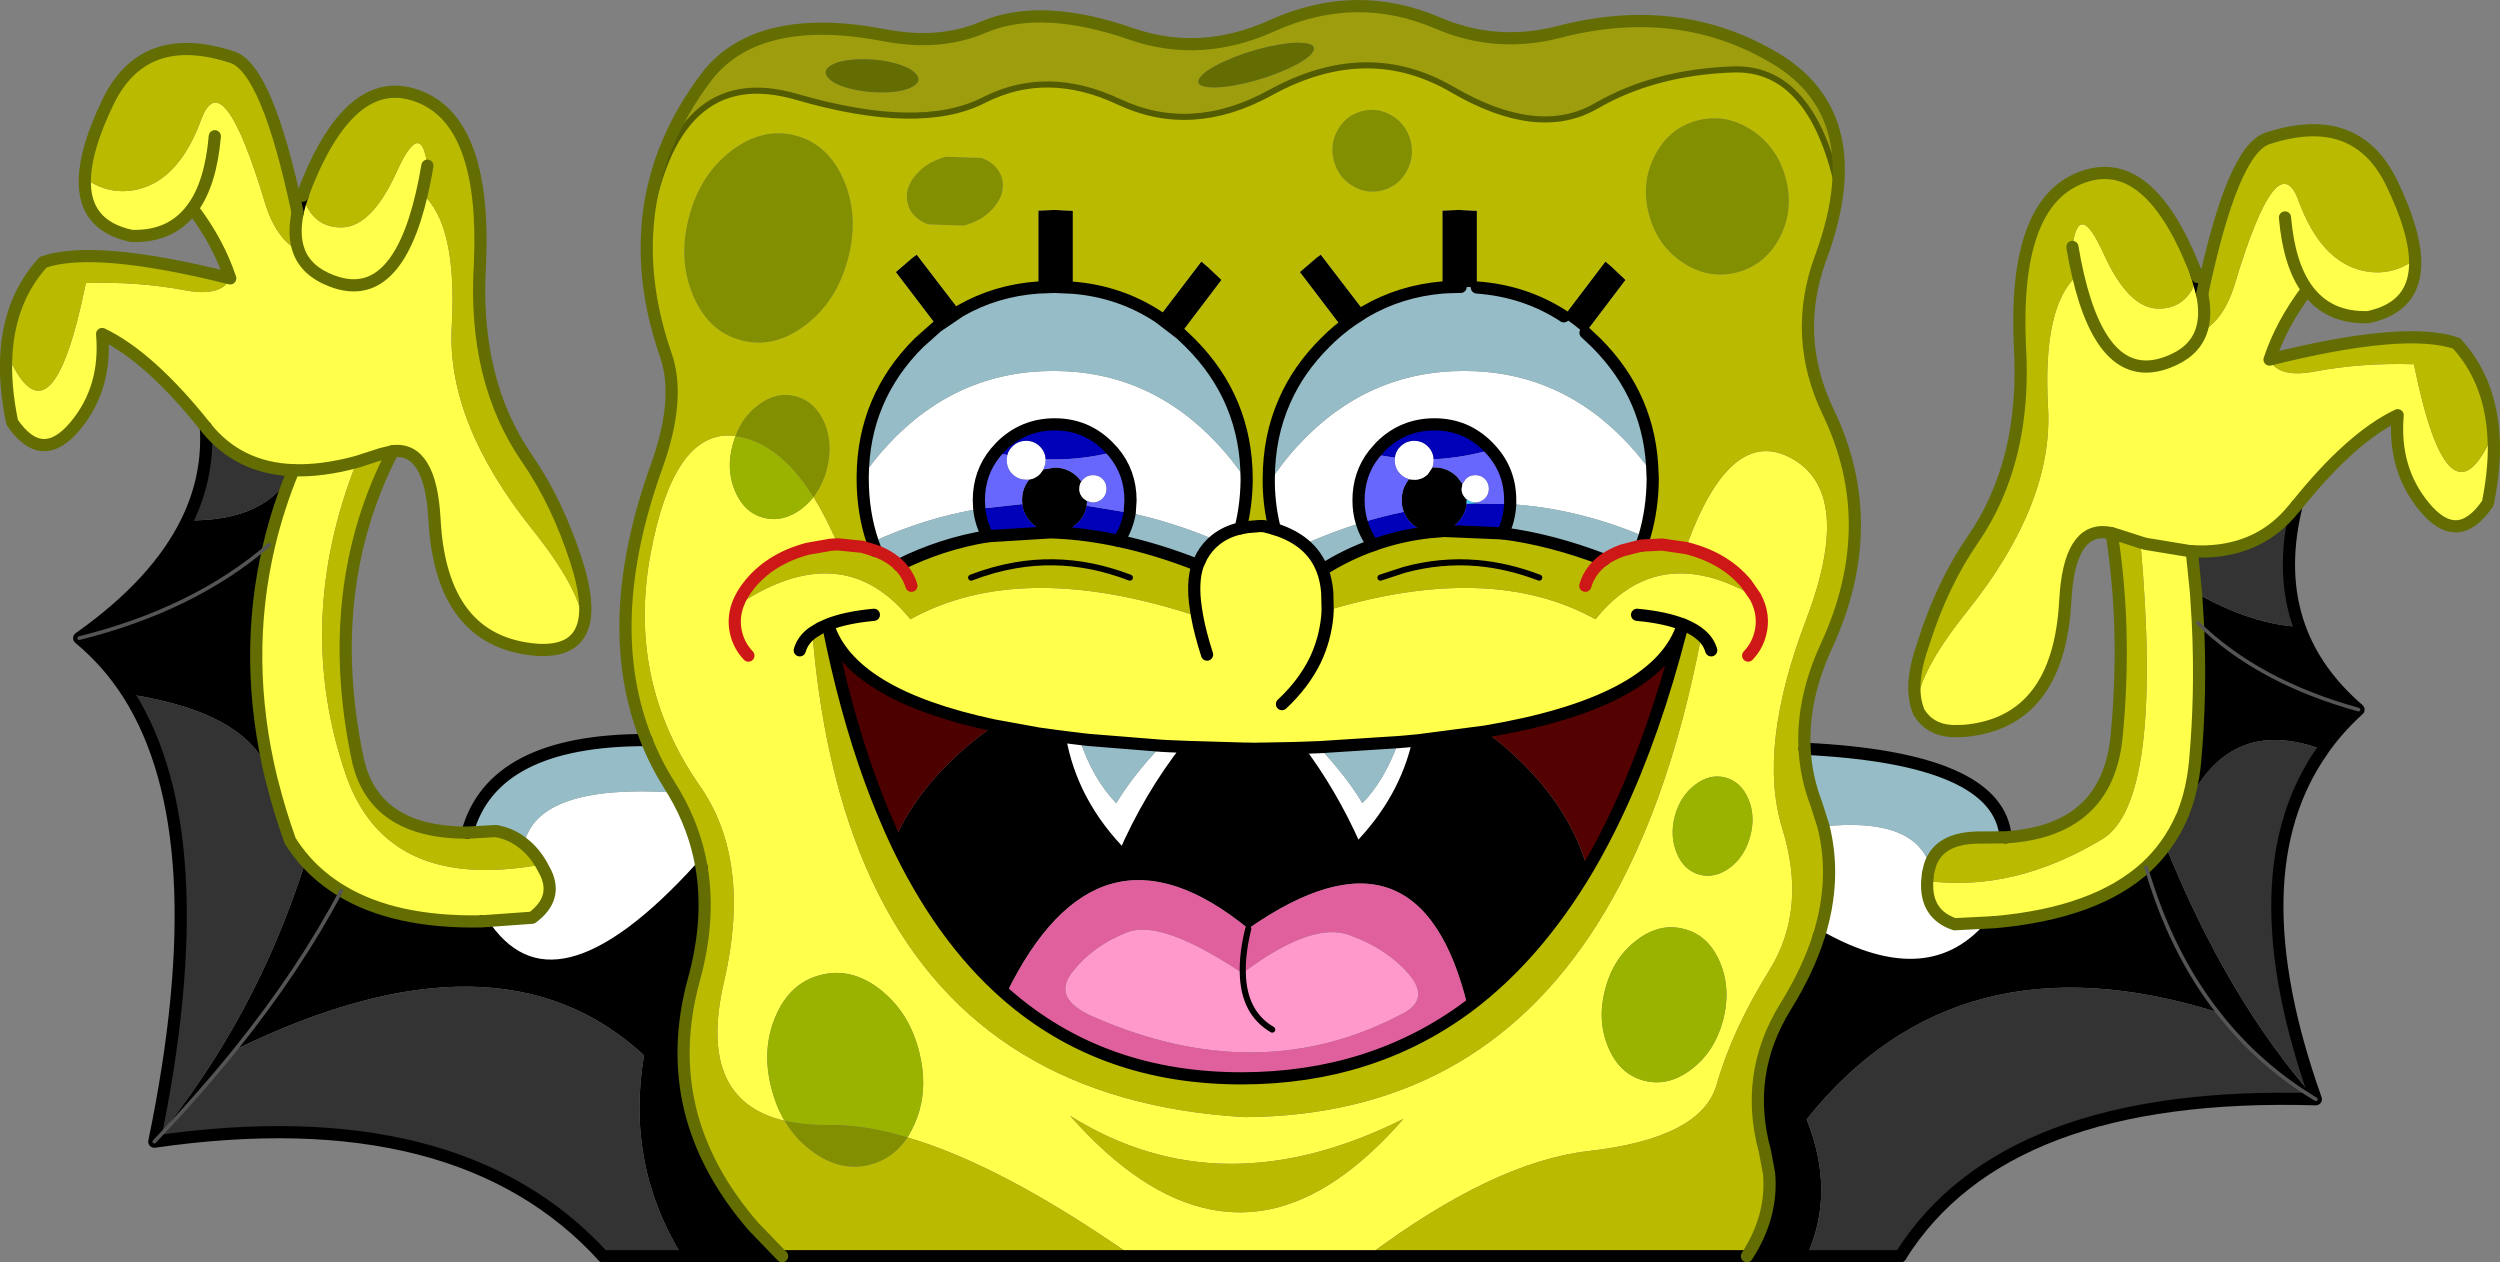 <?xml version="1.0" encoding="UTF-8" standalone="no"?>
<svg xmlns:xlink="http://www.w3.org/1999/xlink" height="310.85px" width="615.65px" xmlns="http://www.w3.org/2000/svg">
  <rect width="100%" height="100%" fill="#808080" stroke="none"/>
  <g transform="matrix(1.0, 0.0, 0.0, 1.0, 307.8, 155.4)">
    <path d="M-135.05 58.1 Q-132.85 71.05 -136.9 85.75 -141.5 102.45 -137.85 117.7 -134.15 132.9 -122.25 146.65 L-115.2 153.95 -139.8 153.95 Q-153.75 131.25 -149.2 104.5 -184.9 71.35 -249.85 103.1 -258.9 114.3 -269.8 125.75 -244.8 95.5 -232.55 56.7 -228.8 60.9 -223.75 63.95 -210.65 71.9 -189.25 71.5 -171.8 98.7 -135.05 58.1 M-77.0 -75.0 L-87.2 -88.4 -83.2 -91.85 -82.05 -92.7 -71.4 -78.8 -77.0 -75.0 M-52.1 -84.6 L-52.1 -103.55 -48.05 -103.7 -43.6 -103.5 -43.6 -84.55 -48.1 -84.75 -52.1 -84.6 M-22.4 -77.3 L-11.95 -91.0 -10.35 -89.65 -7.45 -86.9 -7.0 -86.45 -17.05 -73.2 -22.4 -77.3 M25.05 -76.9 L22.5 -75.0 12.3 -88.4 16.3 -91.85 17.45 -92.7 28.1 -78.8 25.05 -76.9 M47.4 -84.6 L47.4 -103.55 51.45 -103.7 55.9 -103.5 55.9 -84.6 55.9 -84.55 52.9 -84.75 51.9 -84.75 51.4 -84.75 49.4 -84.7 47.4 -84.6 M77.3 -77.5 L87.55 -91.0 89.15 -89.65 92.05 -86.9 92.5 -86.45 82.65 -73.45 82.45 -73.2 Q79.85 -75.5 77.1 -77.3 L77.3 -77.5 M122.4 153.95 Q128.8 144.05 127.85 133.55 L126.8 128.0 Q121.65 109.1 131.9 92.5 137.4 83.65 140.1 75.15 167.9 90.85 183.3 71.7 208.25 69.5 220.7 58.15 223.35 55.7 225.45 52.8 240.95 91.1 262.5 115.3 248.35 106.8 238.35 93.9 174.25 73.75 137.1 120.25 144.3 138.25 137.1 153.95 L122.4 153.95 M39.2 -37.4 L39.8 -37.3 40.75 -37.25 Q42.55 -37.35 43.85 -38.65 L44.95 -40.3 45.4 -40.3 Q48.7 -40.3 51.05 -37.95 L52.35 -36.25 52.15 -35.05 52.15 -34.6 Q52.3 -33.5 53.15 -32.65 L53.4 -32.45 53.4 -32.25 53.35 -31.3 Q53.05 -28.6 51.05 -26.6 49.65 -25.2 47.9 -24.65 L44.25 -24.35 Q41.65 -24.7 39.7 -26.6 38.5 -27.85 37.9 -29.35 37.35 -30.7 37.4 -32.25 37.35 -35.2 39.2 -37.4 M258.45 -1.05 Q262.5 10.3 273.0 19.35 268.0 23.9 264.25 29.2 L264.25 29.25 Q240.4 20.25 229.9 44.75 232.1 39.1 232.75 32.25 234.3 15.4 233.45 -2.0 L233.0 -9.35 Q246.95 -1.55 258.45 -1.05 M220.7 58.15 Q226.7 78.95 238.35 93.9 226.7 78.95 220.7 58.15 M58.0 24.75 L59.2 25.65 Q77.8 40.0 83.15 58.6 70.45 80.0 53.65 92.55 41.9 43.8 -0.4 73.3 -37.45 43.0 -60.05 89.45 -76.25 75.25 -87.45 51.3 -81.1 37.1 -66.25 25.65 L-63.0 23.25 -52.0 25.25 -46.85 25.95 Q-44.05 42.55 -31.1 55.5 -24.7 40.7 -15.15 28.55 L-1.65 28.95 -1.15 28.95 1.4 29.0 1.55 29.0 2.75 28.95 3.9 28.95 11.65 28.8 Q20.0 39.85 25.85 53.05 L26.25 54.0 26.7 53.55 Q38.3 41.7 41.55 26.9 L58.0 24.75 M233.45 -2.0 Q248.25 12.5 273.0 19.35 248.25 12.5 233.45 -2.0 M-261.65 -27.25 Q-242.0 -26.95 -235.55 -39.6 -239.3 -30.5 -241.5 -21.25 -248.2 6.95 -240.9 36.7 -245.45 20.25 -276.15 15.55 -281.25 7.55 -288.3 1.75 -269.05 -11.85 -261.65 -27.25 M-50.85 -39.8 L-48.1 -40.25 Q-44.8 -40.25 -42.45 -37.95 L-41.5 -36.85 Q-42.0 -36.05 -42.0 -35.05 L-42.0 -34.6 Q-41.85 -33.5 -41.0 -32.65 L-40.1 -32.0 -40.2 -30.85 Q-40.6 -28.4 -42.45 -26.6 -44.6 -24.4 -47.6 -24.25 L-49.15 -24.3 Q-51.8 -24.65 -53.75 -26.6 -55.75 -28.6 -56.05 -31.25 L-56.1 -32.25 Q-56.1 -35.15 -54.35 -37.3 -52.85 -37.5 -51.7 -38.65 L-50.85 -39.8 M-223.75 63.95 Q-233.85 83.15 -249.85 103.1 -233.85 83.15 -223.75 63.95 M-241.5 -21.25 Q-260.0 -5.3 -288.3 1.75 -260.0 -5.3 -241.5 -21.25" fill="#000000" fill-rule="evenodd" stroke="none"/>
    <path d="M-28.95 153.95 Q-61.05 131.55 -84.3 124.7 -83.3 123.05 -82.45 121.1 -79.9 115.1 -80.6 108.4 -80.85 105.85 -81.55 103.2 -83.95 94.2 -90.35 88.85 L-91.25 88.1 Q-98.4 82.7 -105.9 84.75 -113.4 86.75 -116.85 95.0 -120.35 103.25 -117.75 112.9 -116.65 117.15 -114.6 120.6 -136.3 115.5 -129.5 86.35 -122.6 56.6 -135.45 38.15 -153.5 12.3 -147.55 -19.25 -142.05 -48.6 -128.0 -48.15 L-126.7 -48.0 -127.35 -45.95 Q-129.05 -39.8 -126.8 -34.5 -124.6 -29.2 -119.8 -27.9 -115.0 -26.65 -110.4 -30.1 -108.75 -31.4 -107.45 -33.0 -104.9 -28.9 -102.5 -23.65 L-101.45 -21.35 -103.25 -21.25 -108.95 -20.25 Q-117.9 -17.85 -123.05 -11.65 -125.2 -9.05 -126.15 -6.4 -114.6 -14.05 -104.9 -14.2 -92.85 -14.35 -83.6 -2.9 -56.45 -17.95 -13.0 -3.65 L-13.3 -5.5 Q-14.3 -12.05 -12.85 -16.25 L-11.85 -18.4 Q-10.5 -20.8 -8.5 -22.4 -5.9 -24.5 -2.3 -25.3 L-0.65 -25.6 2.3 -25.85 3.35 -25.85 4.95 -25.45 6.15 -25.1 Q10.45 -23.75 13.35 -21.35 16.4 -18.8 17.85 -15.05 18.8 -12.55 19.05 -9.5 L19.15 -5.1 Q59.4 -17.15 85.1 -2.9 95.4 -15.7 109.2 -14.0 116.35 -13.15 124.5 -8.4 L122.25 -11.65 Q117.1 -17.85 108.15 -20.25 L107.8 -20.35 107.35 -20.45 107.6 -21.15 Q118.4 -50.6 133.25 -42.6 148.9 -34.15 136.95 -2.7 124.95 28.75 131.1 48.6 137.25 68.4 128.0 83.4 118.7 98.4 114.95 111.7 111.15 124.9 83.45 128.05 60.05 130.7 28.95 153.95 L-28.95 153.95 M7.9 18.0 Q13.25 13.0 16.1 7.15 18.5 2.1 19.05 -3.55 L19.15 -5.1 19.05 -3.55 Q18.5 2.1 16.1 7.15 13.25 13.0 7.9 18.0 M106.55 -1.35 L106.25 -0.45 Q99.4 17.75 58.0 24.75 L41.55 26.9 37.8 27.25 36.55 27.35 17.9 28.55 17.0 28.6 11.65 28.8 3.9 28.95 2.75 28.95 1.55 29.0 1.4 29.0 -1.15 28.95 -1.65 28.95 -15.15 28.55 -20.0 28.35 -21.85 28.25 -39.85 26.8 -42.0 26.55 -46.85 25.95 -52.0 25.25 -63.0 23.25 Q-98.5 15.7 -103.9 -1.6 L-105.9 -0.7 -107.75 0.45 Q-104.6 38.7 -91.5 64.7 -65.7 116.0 -1.25 119.7 55.4 119.35 85.25 72.65 102.9 44.95 111.2 1.05 L110.2 0.25 Q108.7 -0.8 106.7 -1.6 L106.65 -1.6 106.55 -1.35 M95.35 -4.0 Q102.3 -3.35 106.65 -1.6 102.3 -3.35 95.35 -4.0 M113.6 4.75 Q113.0 2.65 111.2 1.05 113.0 2.65 113.6 4.75 M234.5 -83.0 Q235.65 -77.5 234.2 -73.6 239.8 -76.55 242.5 -85.3 253.0 -120.3 258.25 -105.95 263.65 -91.25 273.8 -88.8 280.8 -87.1 286.95 -91.5 287.4 -79.85 275.4 -77.3 265.6 -77.0 260.4 -84.1 254.05 -75.75 251.1 -66.85 253.3 -62.25 262.15 -63.9 273.7 -66.1 286.65 -65.7 295.25 -23.3 306.2 -48.65 L306.35 -45.7 Q306.4 -39.2 304.9 -31.7 L304.8 -31.4 Q297.45 -20.6 289.2 -30.6 281.5 -39.9 282.65 -53.15 271.15 -47.65 257.75 -30.9 L257.25 -30.3 257.1 -30.15 Q249.05 -20.1 235.55 -19.6 233.8 -19.55 231.95 -19.65 L231.65 -19.65 220.75 -21.45 219.95 -21.65 219.3 -21.85 219.95 -21.65 220.75 -21.45 231.65 -19.65 231.95 -19.65 233.0 -9.35 233.45 -2.0 Q234.3 15.4 232.75 32.25 232.1 39.1 229.9 44.75 L229.75 45.15 229.5 45.7 Q227.85 49.5 225.45 52.8 223.35 55.7 220.7 58.15 208.25 69.5 183.3 71.7 L173.55 72.2 Q166.3 69.75 166.8 61.55 188.2 64.3 209.9 51.25 225.05 42.05 219.3 -21.85 L214.35 -23.45 213.9 -23.6 212.2 -24.1 211.05 -24.3 Q201.75 -25.35 200.8 -7.5 199.2 22.6 175.8 24.6 L172.8 24.65 172.6 24.6 172.5 24.6 Q167.3 24.2 164.7 19.9 L164.2 18.4 Q164.7 10.0 176.75 -5.0 197.9 -31.5 196.55 -55.1 195.15 -80.2 203.9 -87.75 203.15 -90.95 202.55 -94.6 204.1 -106.45 210.2 -93.0 216.25 -79.6 223.55 -79.4 230.85 -79.25 233.35 -87.2 L233.35 -87.15 234.5 -83.0 M234.2 -73.6 Q232.35 -68.6 226.15 -66.25 210.3 -60.1 203.9 -87.75 210.3 -60.1 226.15 -66.25 232.35 -68.6 234.2 -73.6 M254.9 -101.85 Q255.9 -90.2 260.4 -84.1 255.9 -90.2 254.9 -101.85 M122.7 6.05 Q124.85 3.8 125.65 0.8 126.9 -3.85 124.5 -8.4 126.9 -3.85 125.65 0.8 124.85 3.8 122.7 6.05 M104.65 45.55 Q103.35 50.5 105.15 54.75 106.9 58.95 110.75 60.0 114.55 61.0 118.25 58.25 121.9 55.45 123.2 50.55 124.55 45.6 122.75 41.35 120.95 37.15 117.15 36.1 113.3 35.05 109.65 37.85 106.0 40.6 104.65 45.55 M95.3 76.1 Q89.55 80.4 87.5 88.15 85.45 95.9 88.25 102.5 91.0 109.1 97.0 110.7 102.95 112.3 108.7 107.95 114.4 103.65 116.5 95.95 118.55 88.2 115.75 81.55 112.95 74.95 107.0 73.4 101.0 71.75 95.3 76.1 M37.8 120.15 Q-7.25 142.65 -44.3 119.35 -26.85 139.1 -9.6 142.45 -2.2 143.9 5.15 142.35 21.55 138.8 37.8 120.15 M-234.5 -103.0 Q-234.1 -105.0 -233.3 -107.2 -230.85 -99.25 -223.55 -99.4 -216.25 -99.6 -210.15 -113.0 -204.1 -126.45 -202.55 -114.6 -203.15 -110.95 -203.9 -107.75 -210.3 -80.1 -226.15 -86.25 -232.35 -88.6 -234.2 -93.6 -232.35 -88.6 -226.15 -86.25 -210.3 -80.1 -203.9 -107.75 -195.15 -100.2 -196.55 -75.1 -197.9 -51.5 -176.7 -25.0 -164.55 -9.8 -164.2 -1.4 -166.25 5.3 -175.8 4.6 -199.2 2.6 -200.8 -27.5 -201.75 -45.35 -211.05 -44.3 L-213.9 -43.6 -219.95 -41.65 Q-228.5 -39.35 -235.55 -39.6 -228.5 -39.35 -219.95 -41.65 -235.5 -2.35 -222.7 35.2 -212.7 64.5 -174.5 57.5 L-173.4 59.55 Q-170.4 65.9 -176.75 70.6 L-189.25 71.5 Q-210.65 71.9 -223.75 63.95 -228.8 60.9 -232.55 56.7 -234.65 54.35 -236.35 51.65 -238.95 44.4 -240.75 37.2 L-240.9 36.7 Q-248.2 6.95 -241.5 -21.25 -239.3 -30.5 -235.55 -39.6 -249.05 -40.1 -257.1 -50.15 L-257.2 -50.3 Q-270.95 -67.55 -282.65 -73.15 -281.5 -59.9 -289.2 -50.6 -297.45 -40.6 -304.8 -51.4 -306.75 -60.8 -306.2 -68.65 -295.25 -43.3 -286.65 -85.7 -273.7 -86.1 -262.15 -83.9 -253.3 -82.25 -251.1 -86.85 -254.05 -95.75 -260.4 -104.1 -265.6 -97.0 -275.4 -97.3 -287.4 -99.85 -286.9 -111.5 -280.8 -107.1 -273.75 -108.8 -263.65 -111.25 -258.25 -125.95 -253.0 -140.3 -242.5 -105.3 -239.8 -96.55 -234.2 -93.6 -235.65 -97.5 -234.5 -103.0 M-254.9 -121.85 Q-255.9 -110.2 -260.4 -104.1 -255.9 -110.2 -254.9 -121.85 M-103.9 -1.6 Q-99.55 -3.35 -92.6 -4.0 -99.55 -3.35 -103.9 -1.6 M-110.85 4.75 Q-110.15 2.25 -107.75 0.45 -110.15 2.25 -110.85 4.75 M-126.15 -6.4 Q-127.4 -2.85 -126.45 0.8 -125.65 3.8 -123.5 6.05 -125.65 3.8 -126.45 0.8 -127.4 -2.85 -126.15 -6.4 M-13.0 -3.65 Q-12.25 0.5 -10.55 5.8 -12.25 0.5 -13.0 -3.65" fill="#ffff4c" fill-rule="evenodd" stroke="none"/>
    <path d="M-141.85 39.75 Q-136.7 48.45 -135.05 58.1 -171.8 98.7 -189.25 71.5 L-176.75 70.6 Q-170.4 65.9 -173.4 59.55 L-174.5 57.5 Q-176.3 54.4 -178.75 52.45 -175.4 37.6 -141.85 39.75 M-92.9 -21.95 Q-95.35 -29.2 -95.35 -37.5 L-95.35 -38.05 Q-92.6 -42.15 -89.1 -45.9 -72.25 -64.05 -48.4 -64.05 -24.6 -64.05 -7.8 -45.9 -4.0 -41.8 -1.05 -37.3 L-0.8 -36.95 Q-0.9 -30.85 -2.3 -25.3 -5.9 -24.5 -8.5 -22.4 -19.15 -26.9 -29.6 -29.1 L-29.4 -32.2 Q-29.4 -39.05 -33.65 -44.1 L-34.9 -45.45 Q-40.35 -50.9 -48.05 -50.9 -55.8 -50.9 -61.3 -45.45 L-62.65 -43.95 Q-66.75 -38.95 -66.75 -32.2 L-66.65 -30.1 Q-79.9 -27.9 -92.9 -21.95 M6.15 -25.1 Q4.75 -30.45 4.65 -36.25 7.8 -41.35 12.05 -45.9 28.9 -64.05 52.75 -64.05 76.55 -64.05 93.35 -45.9 96.55 -42.45 99.15 -38.65 L99.2 -37.5 Q99.15 -29.95 97.15 -23.25 80.8 -30.2 64.1 -31.25 L64.1 -32.2 Q64.1 -39.45 59.35 -44.65 L58.6 -45.45 Q53.15 -50.9 45.45 -50.9 37.7 -50.9 32.2 -45.45 L30.5 -43.5 Q26.75 -38.65 26.75 -32.2 26.75 -29.3 27.55 -26.7 20.45 -24.5 13.35 -21.35 10.45 -23.75 6.15 -25.1 M140.1 75.15 Q144.5 61.1 141.25 48.1 163.55 45.85 167.45 57.75 L167.0 59.6 166.8 61.55 Q166.3 69.75 173.55 72.2 L183.3 71.7 Q167.9 90.85 140.1 75.15 M35.7 -42.7 Q35.85 -44.3 37.05 -45.45 38.45 -46.85 40.45 -46.85 42.45 -46.85 43.85 -45.45 45.15 -44.15 45.25 -42.3 L45.25 -42.05 45.2 -41.2 44.95 -40.3 43.85 -38.65 Q42.55 -37.35 40.75 -37.25 L39.8 -37.3 39.2 -37.4 Q38.0 -37.7 37.05 -38.65 35.85 -39.85 35.7 -41.45 L35.65 -42.05 35.7 -42.7 M53.4 -32.45 L53.15 -32.65 Q52.3 -33.5 52.15 -34.6 L52.15 -35.05 52.35 -36.25 53.15 -37.45 Q54.1 -38.4 55.5 -38.4 56.9 -38.4 57.9 -37.45 58.85 -36.45 58.85 -35.05 L58.8 -34.45 Q58.65 -33.45 57.9 -32.65 56.95 -31.75 55.7 -31.65 L55.05 -31.7 Q54.1 -31.85 53.4 -32.45 M11.65 28.8 L17.0 28.6 Q24.0 36.1 27.7 42.4 33.2 36.75 36.55 27.35 L37.8 27.25 41.55 26.9 Q38.3 41.7 26.7 53.55 L26.25 54.0 25.85 53.05 Q20.0 39.85 11.65 28.8 M-41.5 -36.85 L-41.0 -37.45 Q-40.05 -38.4 -38.65 -38.4 -37.25 -38.4 -36.25 -37.45 -35.3 -36.45 -35.3 -35.05 L-35.35 -34.45 Q-35.5 -33.45 -36.25 -32.65 -37.2 -31.75 -38.45 -31.65 L-39.1 -31.7 -40.1 -32.0 -41.0 -32.65 Q-41.85 -33.5 -42.0 -34.6 L-42.0 -35.05 Q-42.0 -36.05 -41.5 -36.85 M-50.3 -42.3 L-50.3 -42.05 -50.35 -41.2 -50.85 -39.8 -51.7 -38.65 Q-52.85 -37.5 -54.35 -37.3 L-54.8 -37.25 -55.75 -37.3 Q-57.35 -37.5 -58.5 -38.65 -59.7 -39.85 -59.85 -41.45 L-59.9 -42.05 -59.75 -43.35 Q-59.45 -44.55 -58.5 -45.45 -57.1 -46.85 -55.1 -46.85 -53.1 -46.85 -51.7 -45.45 -50.4 -44.15 -50.3 -42.3 M-42.0 26.55 Q-38.65 36.5 -32.9 42.4 -29.1 35.95 -21.85 28.25 L-20.0 28.35 -15.15 28.55 Q-24.7 40.7 -31.1 55.5 -44.05 42.55 -46.85 25.95 L-42.0 26.55" fill="#ffffff" fill-rule="evenodd" stroke="none"/>
    <path d="M95.3 76.1 Q101.0 71.75 107.0 73.4 112.95 74.95 115.75 81.55 118.55 88.2 116.5 95.95 114.4 103.65 108.7 107.95 102.95 112.3 97.0 110.7 91.0 109.1 88.25 102.5 85.45 95.9 87.5 88.15 89.55 80.4 95.3 76.1 M104.65 45.55 Q106.0 40.6 109.65 37.85 113.3 35.05 117.15 36.1 120.95 37.15 122.75 41.35 124.55 45.6 123.2 50.55 121.9 55.45 118.25 58.25 114.55 61.0 110.75 60.0 106.9 58.95 105.15 54.75 103.35 50.5 104.65 45.55 M-107.45 -33.0 Q-108.75 -31.4 -110.4 -30.1 -115.0 -26.65 -119.8 -27.9 -124.6 -29.2 -126.8 -34.5 -129.05 -39.8 -127.35 -45.95 L-126.7 -48.0 Q-116.0 -46.65 -107.45 -33.0 M-114.6 120.6 Q-116.65 117.15 -117.75 112.9 -120.35 103.25 -116.85 95.0 -113.4 86.75 -105.9 84.75 -98.4 82.7 -91.25 88.1 L-90.35 88.85 Q-83.95 94.2 -81.55 103.2 -80.85 105.85 -80.6 108.4 -79.9 115.1 -82.45 121.1 -83.3 123.05 -84.3 124.7 -94.9 121.55 -103.65 121.65 -109.85 121.7 -114.6 120.6" fill="#9ab300" fill-rule="evenodd" stroke="none"/>
    <path d="M-84.3 124.7 Q-87.7 129.85 -93.4 131.4 -100.9 133.4 -108.05 127.95 -112.05 124.95 -114.6 120.6 -109.85 121.7 -103.65 121.65 -94.9 121.55 -84.3 124.7 M-126.7 -48.0 Q-124.95 -52.75 -121.15 -55.6 -116.6 -59.1 -111.8 -57.8 -107.0 -56.5 -104.75 -51.25 -102.55 -45.95 -104.2 -39.75 -105.25 -35.85 -107.45 -33.0 -116.0 -46.65 -126.7 -48.0 M110.1 -125.7 Q117.05 -127.55 123.45 -123.45 129.85 -119.3 131.95 -111.55 134.0 -103.8 130.55 -97.05 127.05 -90.25 120.1 -88.35 113.15 -86.5 106.75 -90.65 100.35 -94.8 98.3 -102.5 96.2 -110.25 99.7 -117.05 103.15 -123.85 110.1 -125.7 M34.95 -126.95 Q38.45 -124.85 39.55 -120.8 40.6 -116.8 38.6 -113.2 36.6 -109.6 32.75 -108.55 28.85 -107.5 25.3 -109.6 21.8 -111.7 20.7 -115.75 19.6 -119.8 21.6 -123.35 23.6 -126.95 27.5 -128.0 31.4 -129.05 34.95 -126.95 M-62.85 -104.55 Q-65.6 -101.15 -70.4 -99.85 L-79.25 -100.15 Q-83.3 -101.7 -84.25 -105.2 -85.2 -108.75 -82.45 -112.1 -79.7 -115.5 -74.9 -116.8 L-66.05 -116.5 Q-62.0 -114.95 -61.05 -111.45 -60.15 -107.95 -62.85 -104.55 M-138.1 -102.05 Q-135.35 -112.5 -127.6 -118.35 -119.9 -124.15 -111.8 -122.0 -103.75 -119.85 -99.95 -110.9 -96.2 -102.0 -99.0 -91.55 -101.8 -81.1 -109.5 -75.3 -117.25 -69.45 -125.3 -71.6 -133.4 -73.75 -137.15 -82.7 -140.9 -91.6 -138.1 -102.05" fill="#828f01" fill-rule="evenodd" stroke="none"/>
    <path d="M-148.45 -97.75 Q-142.05 -140.4 -111.65 -131.55 -81.25 -122.75 -65.6 -130.7 -50.0 -138.7 -32.2 -130.3 -14.35 -121.95 5.0 -132.55 28.75 -145.65 49.85 -133.35 70.95 -121.05 85.25 -129.3 99.6 -137.6 118.9 -138.3 138.2 -139.0 144.8 -109.3 144.05 -101.35 140.55 -91.9 133.45 -72.55 142.45 -53.85 155.75 -26.15 141.95 3.75 135.95 16.8 136.6 29.0 136.95 35.95 139.5 42.6 L141.25 48.1 Q144.5 61.1 140.1 75.15 137.4 83.65 131.9 92.5 121.65 109.1 126.8 128.0 L127.85 133.55 Q128.8 144.05 122.4 153.95 L28.95 153.95 Q60.05 130.7 83.45 128.05 111.15 124.9 114.95 111.7 118.7 98.4 128.0 83.4 137.25 68.4 131.1 48.6 124.95 28.75 136.95 -2.7 148.9 -34.15 133.25 -42.6 118.4 -50.6 107.6 -21.15 L107.35 -20.45 101.5 -21.3 96.4 -21.05 101.5 -21.3 107.35 -20.45 107.8 -20.35 108.15 -20.25 Q117.1 -17.85 122.25 -11.65 L124.5 -8.4 Q116.35 -13.15 109.2 -14.0 95.4 -15.7 85.1 -2.9 59.4 -17.15 19.15 -5.1 L19.05 -9.5 Q18.8 -12.55 17.85 -15.05 23.8 -18.85 30.35 -21.15 37.0 -23.55 44.25 -24.35 L45.4 -24.25 47.9 -24.65 62.3 -24.05 Q74.1 -22.55 87.2 -17.55 83.75 -15.05 82.6 -11.15 83.75 -15.05 87.2 -17.55 89.1 -18.9 91.7 -19.85 L96.4 -21.05 97.15 -23.25 Q99.15 -29.95 99.2 -37.5 L99.15 -38.65 Q98.75 -57.5 85.3 -70.95 L82.65 -73.45 92.5 -86.45 92.05 -86.9 89.15 -89.65 87.55 -91.0 77.3 -77.5 77.25 -77.55 Q67.7 -83.75 55.9 -84.6 L55.9 -103.5 51.45 -103.7 47.4 -103.55 47.4 -84.6 Q36.95 -83.7 28.25 -78.6 L28.1 -78.8 17.45 -92.7 16.3 -91.85 12.3 -88.4 22.5 -75.0 25.05 -76.9 25.25 -76.65 Q21.65 -74.2 18.45 -70.95 11.95 -64.45 8.55 -56.7 4.65 -47.9 4.65 -37.5 L4.65 -36.25 Q4.75 -30.45 6.15 -25.1 L4.95 -25.45 3.35 -25.85 2.3 -25.85 -0.65 -25.6 -2.3 -25.3 Q-0.9 -30.85 -0.8 -36.95 L-0.8 -37.5 Q-0.85 -57.1 -14.7 -70.95 L-17.05 -73.2 -7.0 -86.45 -7.45 -86.9 -10.35 -89.65 -11.95 -91.0 -22.4 -77.3 Q-31.9 -83.6 -43.6 -84.55 L-43.6 -103.5 -48.05 -103.7 -52.1 -103.55 -52.1 -84.6 Q-62.65 -83.85 -71.4 -78.8 L-82.05 -92.7 -83.2 -91.85 -87.2 -88.4 -77.0 -75.0 -81.55 -70.95 Q-95.2 -57.3 -95.35 -38.05 L-95.35 -37.5 Q-95.35 -29.2 -92.9 -21.95 L-92.15 -19.95 -92.5 -19.85 -95.45 -20.75 -101.45 -21.35 -95.45 -20.75 -92.5 -19.85 -92.05 -19.7 Q-88.65 -18.4 -86.45 -16.25 -75.95 -21.5 -64.55 -23.35 L-49.15 -24.3 -48.1 -24.25 -47.6 -24.25 Q-40.15 -23.9 -32.3 -22.2 -22.85 -20.2 -12.85 -16.25 -14.3 -12.05 -13.3 -5.5 L-13.0 -3.65 Q-56.45 -17.95 -83.6 -2.9 -92.85 -14.35 -104.9 -14.2 -114.6 -14.05 -126.15 -6.4 -125.2 -9.05 -123.05 -11.65 -117.9 -17.85 -108.95 -20.25 L-103.25 -21.25 -101.45 -21.35 -102.5 -23.65 Q-104.9 -28.9 -107.45 -33.0 -105.25 -35.85 -104.2 -39.75 -102.55 -45.95 -104.75 -51.25 -107.0 -56.5 -111.8 -57.8 -116.6 -59.1 -121.15 -55.6 -124.95 -52.75 -126.7 -48.0 L-128.0 -48.15 Q-142.05 -48.6 -147.55 -19.25 -153.5 12.3 -135.45 38.15 -122.6 56.6 -129.5 86.35 -136.3 115.5 -114.6 120.6 -112.05 124.95 -108.05 127.95 -100.9 133.4 -93.4 131.4 -87.7 129.85 -84.3 124.7 -61.05 131.55 -28.95 153.95 L-115.2 153.95 -122.25 146.65 Q-134.15 132.9 -137.85 117.7 -141.5 102.45 -136.9 85.75 -132.85 71.05 -135.05 58.1 -136.7 48.45 -141.85 39.75 L-142.8 38.2 Q-146.25 32.75 -148.6 26.85 -160.05 -1.65 -146.15 -40.4 -140.1 -57.15 -143.8 -67.85 -149.2 -83.45 -148.45 -97.75 M34.95 -126.95 Q31.4 -129.05 27.5 -128.0 23.6 -126.95 21.6 -123.35 19.6 -119.8 20.7 -115.75 21.8 -111.7 25.3 -109.6 28.85 -107.5 32.75 -108.55 36.6 -109.6 38.6 -113.2 40.6 -116.8 39.55 -120.8 38.45 -124.85 34.95 -126.95 M110.1 -125.7 Q103.15 -123.85 99.7 -117.05 96.2 -110.25 98.3 -102.5 100.35 -94.8 106.75 -90.65 113.15 -86.5 120.1 -88.35 127.05 -90.25 130.55 -97.05 134.0 -103.8 131.95 -111.55 129.85 -119.3 123.45 -123.45 117.05 -127.55 110.1 -125.7 M71.25 -13.15 Q63.55 -16.1 55.9 -16.75 46.9 -17.5 37.95 -15.05 L32.15 -13.15 37.95 -15.05 Q46.9 -17.5 55.9 -16.75 63.55 -16.1 71.25 -13.15 M106.25 -0.45 L106.55 -1.35 106.7 -1.6 Q108.7 -0.8 110.2 0.25 L111.2 1.05 Q102.9 44.95 85.25 72.65 55.4 119.35 -1.25 119.7 -65.7 116.0 -91.5 64.7 -104.6 38.7 -107.75 0.45 L-105.9 -0.7 -103.9 -1.6 Q-99.7 19.55 -93.45 36.7 -90.65 44.35 -87.45 51.3 -76.25 75.25 -60.05 89.45 -36.3 110.25 -1.8 110.15 30.0 110.05 53.65 92.55 70.45 80.0 83.15 58.6 86.95 52.15 90.4 44.85 99.7 25.15 106.25 -0.45 M234.5 -83.0 Q241.95 -118.4 250.55 -121.3 272.45 -128.5 281.25 -110.2 286.65 -99.0 286.95 -91.5 280.8 -87.1 273.8 -88.8 263.65 -91.25 258.25 -105.95 253.0 -120.3 242.5 -85.3 239.8 -76.55 234.2 -73.6 235.65 -77.5 234.5 -83.0 M251.1 -66.85 Q284.5 -75.2 297.15 -70.85 305.25 -62.0 306.2 -48.65 295.25 -23.3 286.65 -65.7 273.7 -66.1 262.15 -63.9 253.3 -62.25 251.1 -66.85 M232.95 -88.3 L233.35 -87.2 Q230.85 -79.25 223.55 -79.4 216.25 -79.6 210.2 -93.0 204.1 -106.45 202.55 -94.6 203.15 -90.95 203.9 -87.75 195.15 -80.2 196.55 -55.1 197.9 -31.5 176.75 -5.0 164.7 10.0 164.2 18.4 L164.2 18.55 163.9 17.15 164.2 18.4 163.9 17.15 Q162.85 11.5 165.8 3.25 L165.85 3.1 165.9 2.9 165.95 2.75 Q170.6 -11.75 177.95 -22.4 191.4 -41.85 189.6 -70.5 188.1 -104.65 204.05 -111.4 220.8 -118.5 232.35 -89.8 L232.5 -89.45 232.95 -88.3 M212.2 -24.1 L213.9 -23.6 214.35 -23.45 219.3 -21.85 Q225.05 42.05 209.9 51.25 188.2 64.3 166.8 61.55 L167.0 59.6 167.45 57.75 Q169.65 50.75 180.0 50.85 L186.1 50.8 Q211.25 49.25 213.45 25.8 215.95 -0.45 212.2 -24.1 M37.8 120.15 Q21.55 138.8 5.15 142.35 -2.2 143.9 -9.6 142.45 -26.85 139.1 -44.3 119.35 -7.25 142.65 37.8 120.15 M-234.5 -103.0 Q-235.65 -97.5 -234.2 -93.6 -239.8 -96.55 -242.5 -105.3 -253.0 -140.3 -258.25 -125.95 -263.65 -111.25 -273.75 -108.8 -280.8 -107.1 -286.9 -111.5 -286.65 -119.0 -281.25 -130.2 -272.45 -148.5 -250.55 -141.3 -241.95 -138.4 -234.5 -103.0 M-203.9 -107.75 Q-203.15 -110.95 -202.55 -114.6 -204.1 -126.45 -210.15 -113.0 -216.25 -99.6 -223.55 -99.4 -230.85 -99.25 -233.3 -107.2 L-232.35 -109.8 Q-220.8 -138.5 -204.05 -131.4 -188.1 -124.65 -189.6 -90.5 -191.4 -61.85 -177.95 -42.4 -170.6 -31.75 -165.9 -17.25 -162.55 -6.9 -164.2 -1.4 -164.55 -9.8 -176.7 -25.0 -197.9 -51.5 -196.55 -75.1 -195.15 -100.2 -203.9 -107.75 M-211.05 -44.3 Q-228.5 -10.55 -219.75 31.35 -217.85 40.45 -211.1 45.05 -204.35 49.65 -192.7 49.65 L-185.65 49.25 Q-181.75 49.95 -178.75 52.45 -176.3 54.4 -174.5 57.5 -212.7 64.5 -222.7 35.2 -235.5 -2.35 -219.95 -41.65 L-213.9 -43.6 -211.05 -44.3 M-251.1 -86.85 Q-253.3 -82.25 -262.15 -83.9 -273.7 -86.1 -286.65 -85.7 -295.25 -43.3 -306.2 -68.65 -305.25 -82.0 -297.15 -90.85 -284.5 -95.2 -251.1 -86.85 M-62.85 -104.55 Q-60.15 -107.95 -61.05 -111.45 -62.0 -114.95 -66.05 -116.5 L-74.9 -116.8 Q-79.7 -115.5 -82.45 -112.1 -85.2 -108.75 -84.25 -105.2 -83.3 -101.7 -79.25 -100.15 L-70.4 -99.85 Q-65.6 -101.15 -62.85 -104.55 M-138.1 -102.05 Q-140.9 -91.6 -137.15 -82.7 -133.4 -73.75 -125.3 -71.6 -117.25 -69.45 -109.5 -75.3 -101.8 -81.1 -99.0 -91.55 -96.2 -102.0 -99.95 -110.9 -103.75 -119.85 -111.8 -122.0 -119.9 -124.15 -127.6 -118.35 -135.35 -112.5 -138.1 -102.05 M-83.35 -11.15 Q-84.25 -14.1 -86.45 -16.25 -84.25 -14.1 -83.35 -11.15 M-68.65 -13.15 Q-63.2 -15.25 -57.7 -16.2 -48.3 -17.8 -38.9 -15.9 -34.25 -14.95 -29.55 -13.15 -34.25 -14.95 -38.9 -15.9 -48.3 -17.8 -57.7 -16.2 -63.2 -15.25 -68.65 -13.15" fill="#baba01" fill-rule="evenodd" stroke="none"/>
    <path d="M144.8 -109.3 Q138.2 -139.0 118.9 -138.3 99.6 -137.6 85.25 -129.3 70.95 -121.05 49.85 -133.35 28.75 -145.65 5.0 -132.55 -14.35 -121.95 -32.2 -130.3 -50.0 -138.7 -65.6 -130.7 -81.25 -122.75 -111.65 -131.55 -142.05 -140.4 -148.45 -97.75 -147.45 -118.8 -133.3 -137.15 -120.5 -152.65 -89.6 -146.65 -76.2 -144.15 -65.55 -148.75 -51.2 -154.8 -28.6 -146.85 -11.8 -141.25 5.55 -149.1 26.2 -158.4 46.45 -149.65 60.65 -143.6 75.95 -147.5 105.5 -155.2 129.25 -141.1 146.85 -130.65 144.8 -109.3 M15.45 -142.55 Q16.65 -144.45 13.4 -144.8 10.1 -145.15 4.35 -143.85 -1.45 -142.5 -6.35 -140.25 -11.25 -138.0 -12.4 -136.15 -13.55 -134.3 -10.3 -133.95 -7.05 -133.6 -1.25 -134.9 4.5 -136.25 9.4 -138.5 14.3 -140.75 15.45 -142.55 M-87.15 -139.75 Q-91.25 -140.9 -95.8 -140.8 -100.4 -140.75 -102.8 -139.5 -105.25 -138.25 -104.1 -136.55 -102.95 -134.85 -98.9 -133.7 -94.85 -132.6 -90.25 -132.65 -85.7 -132.7 -83.3 -133.95 -80.85 -135.2 -82.0 -136.9 -83.15 -138.6 -87.15 -139.75" fill="#9d9d0d" fill-rule="evenodd" stroke="none"/>
    <path d="M15.45 -142.55 Q14.3 -140.75 9.4 -138.5 4.5 -136.25 -1.25 -134.9 -7.05 -133.6 -10.3 -133.95 -13.55 -134.3 -12.4 -136.15 -11.25 -138.0 -6.35 -140.25 -1.45 -142.5 4.35 -143.85 10.1 -145.15 13.4 -144.8 16.65 -144.45 15.45 -142.55 M-87.15 -139.75 Q-83.15 -138.6 -82.0 -136.9 -80.85 -135.2 -83.3 -133.95 -85.7 -132.7 -90.25 -132.65 -94.85 -132.6 -98.9 -133.7 -102.95 -134.85 -104.1 -136.55 -105.25 -138.25 -102.8 -139.5 -100.4 -140.75 -95.8 -140.8 -91.25 -140.9 -87.15 -139.75" fill="#636d01" fill-rule="evenodd" stroke="none"/>
    <path d="M53.35 -31.3 L53.4 -32.25 53.4 -32.45 Q54.1 -31.85 55.05 -31.7 L55.7 -31.65 55.7 -31.4 53.35 -31.3" fill="#43c7f4" fill-rule="evenodd" stroke="none"/>
    <path d="M106.25 -0.45 Q99.7 25.15 90.4 44.85 86.95 52.15 83.15 58.6 77.8 40.0 59.2 25.65 L58.0 24.75 Q99.4 17.75 106.25 -0.45" fill="#540101" fill-rule="evenodd" stroke="none"/>
    <path d="M-87.45 51.3 Q-90.65 44.35 -93.45 36.7 -99.7 19.55 -103.9 -1.6 -98.5 15.7 -63.0 23.25 L-66.25 25.65 Q-81.1 37.1 -87.45 51.3" fill="#4d0000" fill-rule="evenodd" stroke="none"/>
    <path d="M-1.75 84.2 Q15.2 71.5 24.45 74.85 33.75 78.2 39.1 84.45 44.45 90.65 37.65 94.2 2.3 112.95 -38.65 94.95 -48.85 90.5 -43.75 84.0 -38.7 77.5 -30.25 74.2 -21.9 70.85 -1.85 84.25 L-1.75 84.2 Q-1.55 94.0 5.5 98.15 -1.55 94.0 -1.75 84.2" fill="#ff99cc" fill-rule="evenodd" stroke="none"/>
    <path d="M-148.6 26.85 Q-146.25 32.75 -142.8 38.2 L-141.85 39.75 Q-175.4 37.6 -178.75 52.45 -181.75 49.95 -185.65 49.25 L-192.7 49.65 Q-186.55 26.8 -148.6 26.85 M-92.15 -19.95 L-92.9 -21.95 Q-79.9 -27.9 -66.65 -30.1 -66.25 -26.45 -64.55 -23.35 -75.95 -21.5 -86.45 -16.25 -88.65 -18.4 -92.05 -19.7 L-92.15 -19.95 M-95.35 -38.05 Q-95.2 -57.3 -81.55 -70.95 L-77.0 -75.0 -71.4 -78.8 Q-62.65 -83.85 -52.1 -84.6 L-48.1 -84.75 -43.6 -84.55 Q-31.9 -83.6 -22.4 -77.3 L-17.05 -73.2 -14.7 -70.95 Q-0.85 -57.1 -0.8 -37.5 L-1.05 -37.3 Q-4.0 -41.8 -7.8 -45.9 -24.6 -64.05 -48.4 -64.05 -72.25 -64.05 -89.1 -45.9 -92.6 -42.15 -95.35 -38.05 M4.65 -36.25 L4.65 -37.5 Q4.65 -47.9 8.55 -56.7 11.95 -64.45 18.45 -70.95 21.65 -74.2 25.25 -76.65 L28.25 -78.6 Q36.95 -83.7 47.4 -84.6 L49.4 -84.7 51.4 -84.75 51.9 -84.75 52.9 -84.75 55.9 -84.55 55.9 -84.6 Q67.7 -83.75 77.25 -77.55 L77.1 -77.3 Q79.85 -75.5 82.45 -73.2 L82.65 -73.45 85.3 -70.95 Q98.75 -57.5 99.15 -38.65 96.55 -42.45 93.35 -45.9 76.55 -64.05 52.75 -64.05 28.9 -64.05 12.05 -45.9 7.8 -41.35 4.65 -36.25 M97.15 -23.25 L96.4 -21.05 91.7 -19.85 Q89.1 -18.9 87.2 -17.55 74.1 -22.55 62.3 -24.05 63.9 -27.35 64.1 -31.25 80.8 -30.2 97.15 -23.25 M141.25 48.1 L139.5 42.6 Q136.95 35.95 136.6 29.0 184.55 31.3 186.1 50.8 L180.0 50.85 Q169.65 50.75 167.45 57.75 163.55 45.85 141.25 48.1 M27.55 -26.7 Q28.45 -23.7 30.35 -21.15 23.8 -18.85 17.85 -15.05 16.4 -18.8 13.35 -21.35 20.45 -24.5 27.55 -26.7 M17.0 28.6 L17.9 28.55 36.55 27.35 Q33.2 36.75 27.7 42.4 24.0 36.1 17.0 28.6 M-12.85 -16.25 Q-22.85 -20.2 -32.3 -22.2 -30.25 -25.35 -29.6 -29.1 -19.15 -26.9 -8.5 -22.4 -10.5 -20.8 -11.85 -18.4 L-12.85 -16.25 M-21.85 28.25 Q-29.1 35.95 -32.9 42.4 -38.65 36.5 -42.0 26.55 L-39.85 26.8 -21.85 28.25" fill="#96bdc7" fill-rule="evenodd" stroke="none"/>
    <path d="M53.65 92.55 Q30.0 110.05 -1.8 110.15 -36.3 110.25 -60.05 89.45 -37.45 43.0 -0.4 73.3 41.9 43.8 53.65 92.55 M-1.75 84.2 L-1.85 84.25 Q-21.9 70.85 -30.25 74.2 -38.7 77.5 -43.75 84.0 -48.85 90.5 -38.65 94.95 2.3 112.95 37.65 94.2 44.45 90.65 39.1 84.45 33.75 78.2 24.45 74.85 15.2 71.5 -1.75 84.2 -1.9 79.4 -0.4 73.3 -1.9 79.4 -1.75 84.2" fill="#e0609e" fill-rule="evenodd" stroke="none"/>
    <path d="M257.55 -30.05 Q253.8 -14.05 258.45 -1.05 246.95 -1.55 233.0 -9.35 L231.95 -19.65 Q233.8 -19.55 235.55 -19.6 249.05 -20.1 257.1 -30.15 L257.55 -30.05 M264.25 29.25 Q242.7 59.65 262.5 115.3 185.8 113.05 160.2 153.95 L137.1 153.95 Q144.3 138.25 137.1 120.25 174.25 73.75 238.35 93.9 248.35 106.8 262.5 115.3 240.95 91.1 225.45 52.8 227.85 49.5 229.5 45.7 L229.75 45.15 229.9 44.75 Q240.4 20.25 264.25 29.25 M-257.1 -50.15 Q-249.05 -40.1 -235.55 -39.6 -242.0 -26.95 -261.65 -27.25 -256.35 -38.25 -257.1 -50.15 M-240.9 36.7 L-240.75 37.2 Q-238.95 44.4 -236.35 51.65 -234.65 54.35 -232.55 56.7 -244.8 95.5 -269.8 125.75 -258.9 114.3 -249.85 103.1 -184.9 71.35 -149.2 104.5 -153.75 131.25 -139.8 153.95 L-159.3 153.95 Q-194.95 114.95 -269.8 125.75 -254.15 50.25 -276.15 15.55 -245.45 20.25 -240.9 36.7" fill="#333333" fill-rule="evenodd" stroke="none"/>
    <path d="M45.25 -42.3 Q45.15 -44.15 43.85 -45.45 42.45 -46.85 40.45 -46.85 38.45 -46.85 37.05 -45.45 35.85 -44.3 35.7 -42.7 L30.5 -43.5 32.2 -45.45 Q37.7 -50.9 45.45 -50.9 53.15 -50.9 58.6 -45.45 L59.35 -44.65 Q52.45 -42.65 45.25 -42.3 M37.9 -29.35 Q38.5 -27.85 39.7 -26.6 41.65 -24.7 44.25 -24.35 37.0 -23.55 30.35 -21.15 28.45 -23.7 27.55 -26.7 32.75 -28.3 37.9 -29.35 M47.9 -24.65 Q49.65 -25.2 51.05 -26.6 53.05 -28.6 53.35 -31.3 L55.7 -31.4 64.1 -31.25 Q63.9 -27.35 62.3 -24.05 L47.9 -24.65 M-64.55 -23.35 Q-66.25 -26.45 -66.65 -30.1 L-56.05 -31.25 Q-55.75 -28.6 -53.75 -26.6 -51.8 -24.65 -49.15 -24.3 L-64.55 -23.35 M-32.3 -22.2 Q-40.15 -23.9 -47.6 -24.25 -44.6 -24.4 -42.45 -26.6 -40.6 -28.4 -40.2 -30.85 L-29.6 -29.1 Q-30.25 -25.35 -32.3 -22.2 M-33.65 -44.1 Q-41.8 -42.0 -50.3 -42.3 -50.4 -44.15 -51.7 -45.45 -53.1 -46.85 -55.1 -46.85 -57.1 -46.85 -58.5 -45.45 -59.45 -44.55 -59.75 -43.35 L-62.65 -43.95 -61.3 -45.45 Q-55.8 -50.9 -48.05 -50.9 -40.35 -50.9 -34.9 -45.45 L-33.65 -44.1" fill="#0101ba" fill-rule="evenodd" stroke="none"/>
    <path d="M45.25 -42.3 Q52.45 -42.65 59.35 -44.65 64.1 -39.45 64.1 -32.2 L64.1 -31.25 55.7 -31.4 55.7 -31.65 Q56.95 -31.75 57.9 -32.65 58.65 -33.45 58.8 -34.45 L58.85 -35.05 Q58.85 -36.45 57.9 -37.45 56.9 -38.4 55.5 -38.4 54.1 -38.4 53.15 -37.45 L52.35 -36.25 51.05 -37.95 Q48.7 -40.3 45.4 -40.3 L44.95 -40.3 45.2 -41.2 45.25 -42.05 45.25 -42.3 M30.5 -43.5 L35.7 -42.7 35.65 -42.05 35.7 -41.45 Q35.85 -39.85 37.05 -38.65 38.0 -37.7 39.2 -37.4 37.35 -35.2 37.4 -32.25 37.35 -30.7 37.9 -29.35 32.75 -28.3 27.55 -26.7 26.75 -29.3 26.75 -32.2 26.75 -38.65 30.5 -43.5 M-41.5 -36.85 L-42.45 -37.95 Q-44.8 -40.25 -48.1 -40.25 L-50.85 -39.8 -50.35 -41.2 -50.3 -42.05 -50.3 -42.3 Q-41.8 -42.0 -33.65 -44.1 -29.4 -39.05 -29.4 -32.2 L-29.6 -29.1 -40.2 -30.85 -40.1 -32.0 -39.1 -31.7 -38.45 -31.65 Q-37.2 -31.75 -36.25 -32.65 -35.5 -33.45 -35.35 -34.45 L-35.3 -35.05 Q-35.3 -36.45 -36.25 -37.45 -37.25 -38.4 -38.65 -38.4 -40.05 -38.4 -41.0 -37.45 L-41.5 -36.85 M-54.35 -37.3 Q-56.1 -35.15 -56.1 -32.25 L-56.05 -31.25 -66.65 -30.1 -66.75 -32.2 Q-66.75 -38.95 -62.65 -43.95 L-59.75 -43.35 -59.9 -42.05 -59.85 -41.45 Q-59.7 -39.85 -58.5 -38.65 -57.35 -37.5 -55.75 -37.3 L-54.8 -37.25 -54.35 -37.3" fill="#6767fe" fill-rule="evenodd" stroke="none"/>
    <path d="M-115.2 153.95 L-28.95 153.95 28.95 153.95 122.4 153.95 137.1 153.95 160.2 153.95 M-92.15 -19.95 L-92.9 -21.95 Q-95.35 -29.2 -95.35 -37.5 L-95.35 -38.05 Q-95.2 -57.3 -81.55 -70.95 L-77.0 -75.0 -71.4 -78.8 Q-62.65 -83.85 -52.1 -84.6 L-48.1 -84.75 -43.6 -84.55 Q-31.9 -83.6 -22.4 -77.3 L-17.05 -73.2 -14.7 -70.95 Q-0.85 -57.1 -0.8 -37.5 L-0.8 -36.95 Q-0.9 -30.85 -2.3 -25.3 M6.15 -25.1 Q4.75 -30.45 4.65 -36.25 L4.65 -37.5 Q4.65 -47.9 8.55 -56.7 11.95 -64.45 18.45 -70.95 21.65 -74.2 25.25 -76.65 L28.25 -78.6 Q36.95 -83.7 47.4 -84.6 L49.4 -84.7 51.4 -84.75 51.9 -84.75 M55.9 -84.6 Q67.7 -83.75 77.25 -77.55 L77.3 -77.5 M82.65 -73.45 L85.3 -70.95 Q98.75 -57.5 99.15 -38.65 L99.2 -37.5 Q99.15 -29.95 97.15 -23.25 L96.4 -21.05 M59.35 -44.65 L58.6 -45.45 Q53.15 -50.9 45.45 -50.9 37.7 -50.9 32.2 -45.45 L30.5 -43.5 Q26.75 -38.65 26.75 -32.2 26.75 -29.3 27.55 -26.7 28.45 -23.7 30.35 -21.15 M62.3 -24.05 Q63.9 -27.35 64.1 -31.25 L64.1 -32.2 Q64.1 -39.45 59.35 -44.65 M106.65 -1.6 Q102.3 -3.35 95.35 -4.0 M106.65 -1.6 L106.7 -1.6 Q108.7 -0.8 110.2 0.25 L111.2 1.05 Q113.0 2.65 113.6 4.75 M233.35 -87.15 L232.95 -88.3 M233.35 -87.15 L234.5 -83.0 M83.15 58.6 Q86.95 52.15 90.4 44.85 99.7 25.15 106.25 -0.45 99.4 17.75 58.0 24.75 L41.55 26.9 Q38.3 41.7 26.7 53.55 L26.25 54.0 M83.15 58.6 Q70.45 80.0 53.65 92.55 30.0 110.05 -1.8 110.15 -36.3 110.25 -60.05 89.45 -76.25 75.25 -87.45 51.3 -90.65 44.35 -93.45 36.7 -99.7 19.55 -103.9 -1.6 L-105.9 -0.7 -107.75 0.45 Q-110.15 2.25 -110.85 4.75 M-15.15 28.55 L-1.65 28.95 -1.15 28.95 1.4 29.0 1.55 29.0 2.75 28.95 3.9 28.95 11.65 28.8 17.0 28.6 17.9 28.55 36.55 27.35 37.8 27.25 41.55 26.9 M-233.3 -107.2 Q-234.1 -105.0 -234.5 -103.0 M-64.55 -23.35 Q-66.25 -26.45 -66.65 -30.1 L-66.75 -32.2 Q-66.75 -38.95 -62.65 -43.95 L-61.3 -45.45 Q-55.8 -50.9 -48.05 -50.9 -40.35 -50.9 -34.9 -45.45 L-33.65 -44.1 Q-29.4 -39.05 -29.4 -32.2 L-29.6 -29.1 Q-30.25 -25.35 -32.3 -22.2 M-92.05 -19.7 L-92.15 -19.95 M-92.5 -19.85 L-92.05 -19.7 M-92.6 -4.0 Q-99.55 -3.35 -103.9 -1.6 -98.5 15.7 -63.0 23.25 L-52.0 25.25 -46.85 25.95 Q-44.05 42.55 -31.1 55.5 -24.7 40.7 -15.15 28.55 L-20.0 28.35 -21.85 28.25 -39.85 26.8 -42.0 26.55 -46.85 25.95 M-159.3 153.95 L-139.8 153.95 -115.2 153.95" fill="none" stroke="#000000" stroke-linecap="round" stroke-linejoin="round" stroke-width="3.0"/>
    <path d="M32.15 -13.15 L37.95 -15.05 Q46.9 -17.5 55.9 -16.75 63.55 -16.1 71.25 -13.15 M-1.75 84.2 Q-1.55 94.0 5.5 98.15 M-29.55 -13.15 Q-34.25 -14.95 -38.9 -15.9 -48.3 -17.8 -57.7 -16.2 -63.2 -15.25 -68.65 -13.15 M-1.75 84.2 Q-1.9 79.4 -0.4 73.3" fill="none" stroke="#000000" stroke-linecap="round" stroke-linejoin="round" stroke-width="1.5"/>
    <path d="M-2.3 -25.3 L-0.65 -25.6 2.3 -25.85 3.35 -25.85 4.95 -25.45 6.15 -25.1 Q10.45 -23.75 13.35 -21.35 16.4 -18.8 17.85 -15.05 23.8 -18.85 30.35 -21.15 37.0 -23.55 44.25 -24.35 L47.9 -24.65 62.3 -24.05 Q74.1 -22.55 87.2 -17.55 M17.85 -15.05 Q18.8 -12.55 19.05 -9.5 L19.15 -5.1 19.05 -3.55 Q18.5 2.1 16.1 7.15 13.25 13.0 7.9 18.0 M106.25 -0.45 L106.55 -1.35 106.65 -1.6 M257.75 -30.9 L257.55 -30.2 257.55 -30.05 Q253.8 -14.05 258.45 -1.05 262.5 10.3 273.0 19.35 268.0 23.9 264.25 29.2 M264.25 29.25 Q242.7 59.65 262.5 115.3 185.8 113.05 160.2 153.95 M186.1 50.8 Q184.55 31.3 136.6 29.0 M26.25 54.0 L25.85 53.05 Q20.0 39.85 11.65 28.8 M140.1 75.15 Q167.9 90.85 183.3 71.7 M-192.7 49.65 Q-186.55 26.8 -148.6 26.85 M-257.1 -50.15 Q-256.35 -38.25 -261.65 -27.25 -269.05 -11.85 -288.3 1.75 -281.25 7.55 -276.15 15.55 -254.15 50.25 -269.8 125.75 -194.95 114.95 -159.3 153.95 M-86.45 -16.25 Q-75.95 -21.5 -64.55 -23.35 L-49.15 -24.3 -47.6 -24.25 Q-40.15 -23.9 -32.3 -22.2 -22.85 -20.2 -12.85 -16.25 L-11.85 -18.4 Q-10.5 -20.8 -8.5 -22.4 -5.9 -24.5 -2.3 -25.3 M-13.0 -3.65 L-13.3 -5.5 Q-14.3 -12.05 -12.85 -16.25 M-135.05 58.1 Q-171.8 98.7 -189.25 71.5 M-10.55 5.8 Q-12.25 0.5 -13.0 -3.65" fill="none" stroke="#000000" stroke-linecap="round" stroke-linejoin="round" stroke-width="3.0"/>
    <path d="M44.25 -24.35 L45.4 -24.25 47.9 -24.65 M-47.6 -24.25 L-48.1 -24.25 -49.15 -24.3" fill="none" stroke="#000000" stroke-linecap="round" stroke-linejoin="round" stroke-width="1.0"/>
    <path d="M229.5 45.7 L229.75 45.15" fill="none" stroke="#000000" stroke-linecap="round" stroke-linejoin="round" stroke-width="0.05"/>
    <path d="M-148.45 -97.75 Q-142.05 -140.4 -111.65 -131.55 -81.25 -122.75 -65.6 -130.7 -50.0 -138.7 -32.2 -130.3 -14.35 -121.95 5.0 -132.55 28.75 -145.65 49.85 -133.35 70.95 -121.05 85.25 -129.3 99.6 -137.6 118.9 -138.3 138.2 -139.0 144.8 -109.3" fill="none" stroke="#545c01" stroke-linecap="round" stroke-linejoin="round" stroke-width="1.5"/>
    <path d="M144.8 -109.3 Q146.85 -130.65 129.25 -141.1 105.5 -155.2 75.95 -147.5 60.65 -143.6 46.45 -149.65 26.2 -158.4 5.55 -149.1 -11.8 -141.25 -28.6 -146.85 -51.2 -154.8 -65.55 -148.75 -76.2 -144.15 -89.6 -146.65 -120.5 -152.65 -133.3 -137.15 -147.45 -118.8 -148.45 -97.75 -149.2 -83.45 -143.8 -67.85 -140.1 -57.15 -146.15 -40.4 -160.05 -1.65 -148.6 26.85 -146.25 32.75 -142.8 38.2 L-141.85 39.75 Q-136.7 48.45 -135.05 58.1 -132.85 71.05 -136.9 85.75 -141.5 102.45 -137.85 117.7 -134.15 132.9 -122.25 146.65 L-115.2 153.95 M122.4 153.95 Q128.8 144.05 127.85 133.55 L126.8 128.0 Q121.65 109.1 131.9 92.5 137.4 83.65 140.1 75.15 144.5 61.1 141.25 48.1 L139.5 42.6 Q136.95 35.95 136.6 29.0 135.95 16.8 141.95 3.75 155.75 -26.15 142.45 -53.85 133.45 -72.55 140.55 -91.9 144.05 -101.35 144.8 -109.3 M229.9 44.75 Q232.1 39.1 232.75 32.25 234.3 15.4 233.45 -2.0 L233.0 -9.35 231.95 -19.65 M229.75 45.15 L229.9 44.75 M166.8 61.55 Q166.3 69.75 173.55 72.2 L183.3 71.7 Q208.25 69.5 220.7 58.15 223.35 55.7 225.45 52.8 227.85 49.5 229.5 45.7 M186.1 50.8 L180.0 50.85 Q169.65 50.75 167.45 57.75 L167.0 59.6 166.8 61.55 M212.2 -24.1 Q215.95 -0.45 213.45 25.8 211.25 49.25 186.1 50.8 M-211.05 -44.3 Q-228.5 -10.55 -219.75 31.35 -217.85 40.45 -211.1 45.05 -204.35 49.65 -192.7 49.65 L-185.65 49.25 Q-181.75 49.95 -178.75 52.45 -176.3 54.4 -174.5 57.5 L-173.4 59.55 Q-170.4 65.9 -176.75 70.6 L-189.25 71.5 Q-210.65 71.9 -223.75 63.95 -228.8 60.9 -232.55 56.7 -234.65 54.35 -236.35 51.65 -238.95 44.4 -240.75 37.2 L-240.9 36.7 Q-248.2 6.95 -241.5 -21.25 -239.3 -30.5 -235.55 -39.6" fill="none" stroke="#636d01" stroke-linecap="round" stroke-linejoin="round" stroke-width="3.0"/>
    <path d="M-101.45 -21.35 L-95.45 -20.75 -92.5 -19.85 M96.4 -21.05 L101.5 -21.3 107.35 -20.45 107.8 -20.35 108.15 -20.25 Q117.1 -17.85 122.25 -11.65 L124.5 -8.4 Q126.9 -3.85 125.65 0.8 124.85 3.8 122.7 6.05 M87.2 -17.55 Q83.75 -15.05 82.6 -11.15 M87.2 -17.55 Q89.1 -18.9 91.7 -19.85 L96.4 -21.05 M-126.15 -6.4 Q-125.2 -9.05 -123.05 -11.65 -117.9 -17.85 -108.95 -20.25 L-103.25 -21.25 -101.45 -21.35 M-86.45 -16.25 Q-84.25 -14.1 -83.35 -11.15 M-92.05 -19.7 Q-88.65 -18.4 -86.45 -16.25 M-123.5 6.05 Q-125.65 3.8 -126.45 0.8 -127.4 -2.85 -126.15 -6.4" fill="none" stroke="#ce1717" stroke-linecap="round" stroke-linejoin="round" stroke-width="3.0"/>
    <path d="M286.95 -91.5 Q286.65 -99.0 281.25 -110.2 272.45 -128.5 250.55 -121.3 241.95 -118.4 234.5 -83.0 235.65 -77.5 234.2 -73.6 232.35 -68.6 226.15 -66.25 210.3 -60.1 203.9 -87.75 203.15 -90.95 202.55 -94.6 M286.95 -91.5 Q287.4 -79.85 275.4 -77.3 265.6 -77.0 260.4 -84.1 254.05 -75.75 251.1 -66.85 284.5 -75.2 297.15 -70.85 305.25 -62.0 306.2 -48.65 L306.35 -45.7 Q306.4 -39.2 304.9 -31.7 L304.8 -31.4 Q297.45 -20.6 289.2 -30.6 281.5 -39.9 282.65 -53.15 271.15 -47.65 257.75 -30.9 L257.25 -30.3 257.1 -30.15 Q249.05 -20.1 235.55 -19.6 233.8 -19.55 231.95 -19.65 L231.65 -19.65 220.75 -21.45 219.95 -21.65 219.3 -21.85 214.35 -23.45 213.9 -23.6 212.2 -24.1 211.05 -24.3 Q201.75 -25.35 200.8 -7.5 199.2 22.6 175.8 24.6 L172.8 24.65 172.6 24.6 172.5 24.6 Q167.3 24.2 164.7 19.9 L164.2 18.4 163.9 17.15 Q162.85 11.5 165.8 3.25 L165.85 3.1 165.9 2.9 165.95 2.75 Q170.6 -11.75 177.95 -22.4 191.4 -41.85 189.6 -70.5 188.1 -104.65 204.05 -111.4 220.8 -118.5 232.35 -89.8 L232.5 -89.45 232.95 -88.3 233.35 -87.2 M260.4 -84.1 Q255.9 -90.2 254.9 -101.85 M-234.5 -103.0 Q-235.65 -97.5 -234.2 -93.6 -232.35 -88.6 -226.15 -86.25 -210.3 -80.1 -203.9 -107.75 -203.15 -110.95 -202.55 -114.6 M-233.3 -107.2 L-232.35 -109.8 Q-220.8 -138.5 -204.05 -131.4 -188.1 -124.65 -189.6 -90.5 -191.4 -61.85 -177.95 -42.4 -170.6 -31.75 -165.9 -17.25 -162.55 -6.9 -164.2 -1.4 -166.25 5.3 -175.8 4.6 -199.2 2.6 -200.8 -27.5 -201.75 -45.35 -211.05 -44.3 L-213.9 -43.6 -219.95 -41.65 Q-228.5 -39.35 -235.55 -39.6 -249.05 -40.1 -257.1 -50.15 L-257.2 -50.3 Q-270.95 -67.55 -282.65 -73.15 -281.5 -59.9 -289.2 -50.6 -297.45 -40.6 -304.8 -51.4 -306.75 -60.8 -306.2 -68.65 -305.25 -82.0 -297.15 -90.85 -284.5 -95.2 -251.1 -86.85 -254.05 -95.75 -260.4 -104.1 -255.9 -110.2 -254.9 -121.85 M-286.9 -111.5 Q-286.65 -119.0 -281.25 -130.2 -272.45 -148.5 -250.55 -141.3 -241.95 -138.4 -234.5 -103.0 M-286.9 -111.5 Q-287.4 -99.85 -275.4 -97.3 -265.6 -97.0 -260.4 -104.1" fill="none" stroke="#636d01" stroke-linecap="round" stroke-linejoin="round" stroke-width="3.0"/>
    <path d="M238.35 93.9 Q226.7 78.95 220.7 58.15 M262.5 115.3 Q248.35 106.8 238.35 93.9 M273.0 19.35 Q248.25 12.5 233.45 -2.0 M-249.85 103.1 Q-258.9 114.3 -269.8 125.75 M-249.85 103.1 Q-233.85 83.15 -223.75 63.95 M-288.3 1.75 Q-260.0 -5.3 -241.5 -21.25" fill="none" stroke="#555555" stroke-linecap="round" stroke-linejoin="round" stroke-width="0.9"/>
  </g>
</svg>
